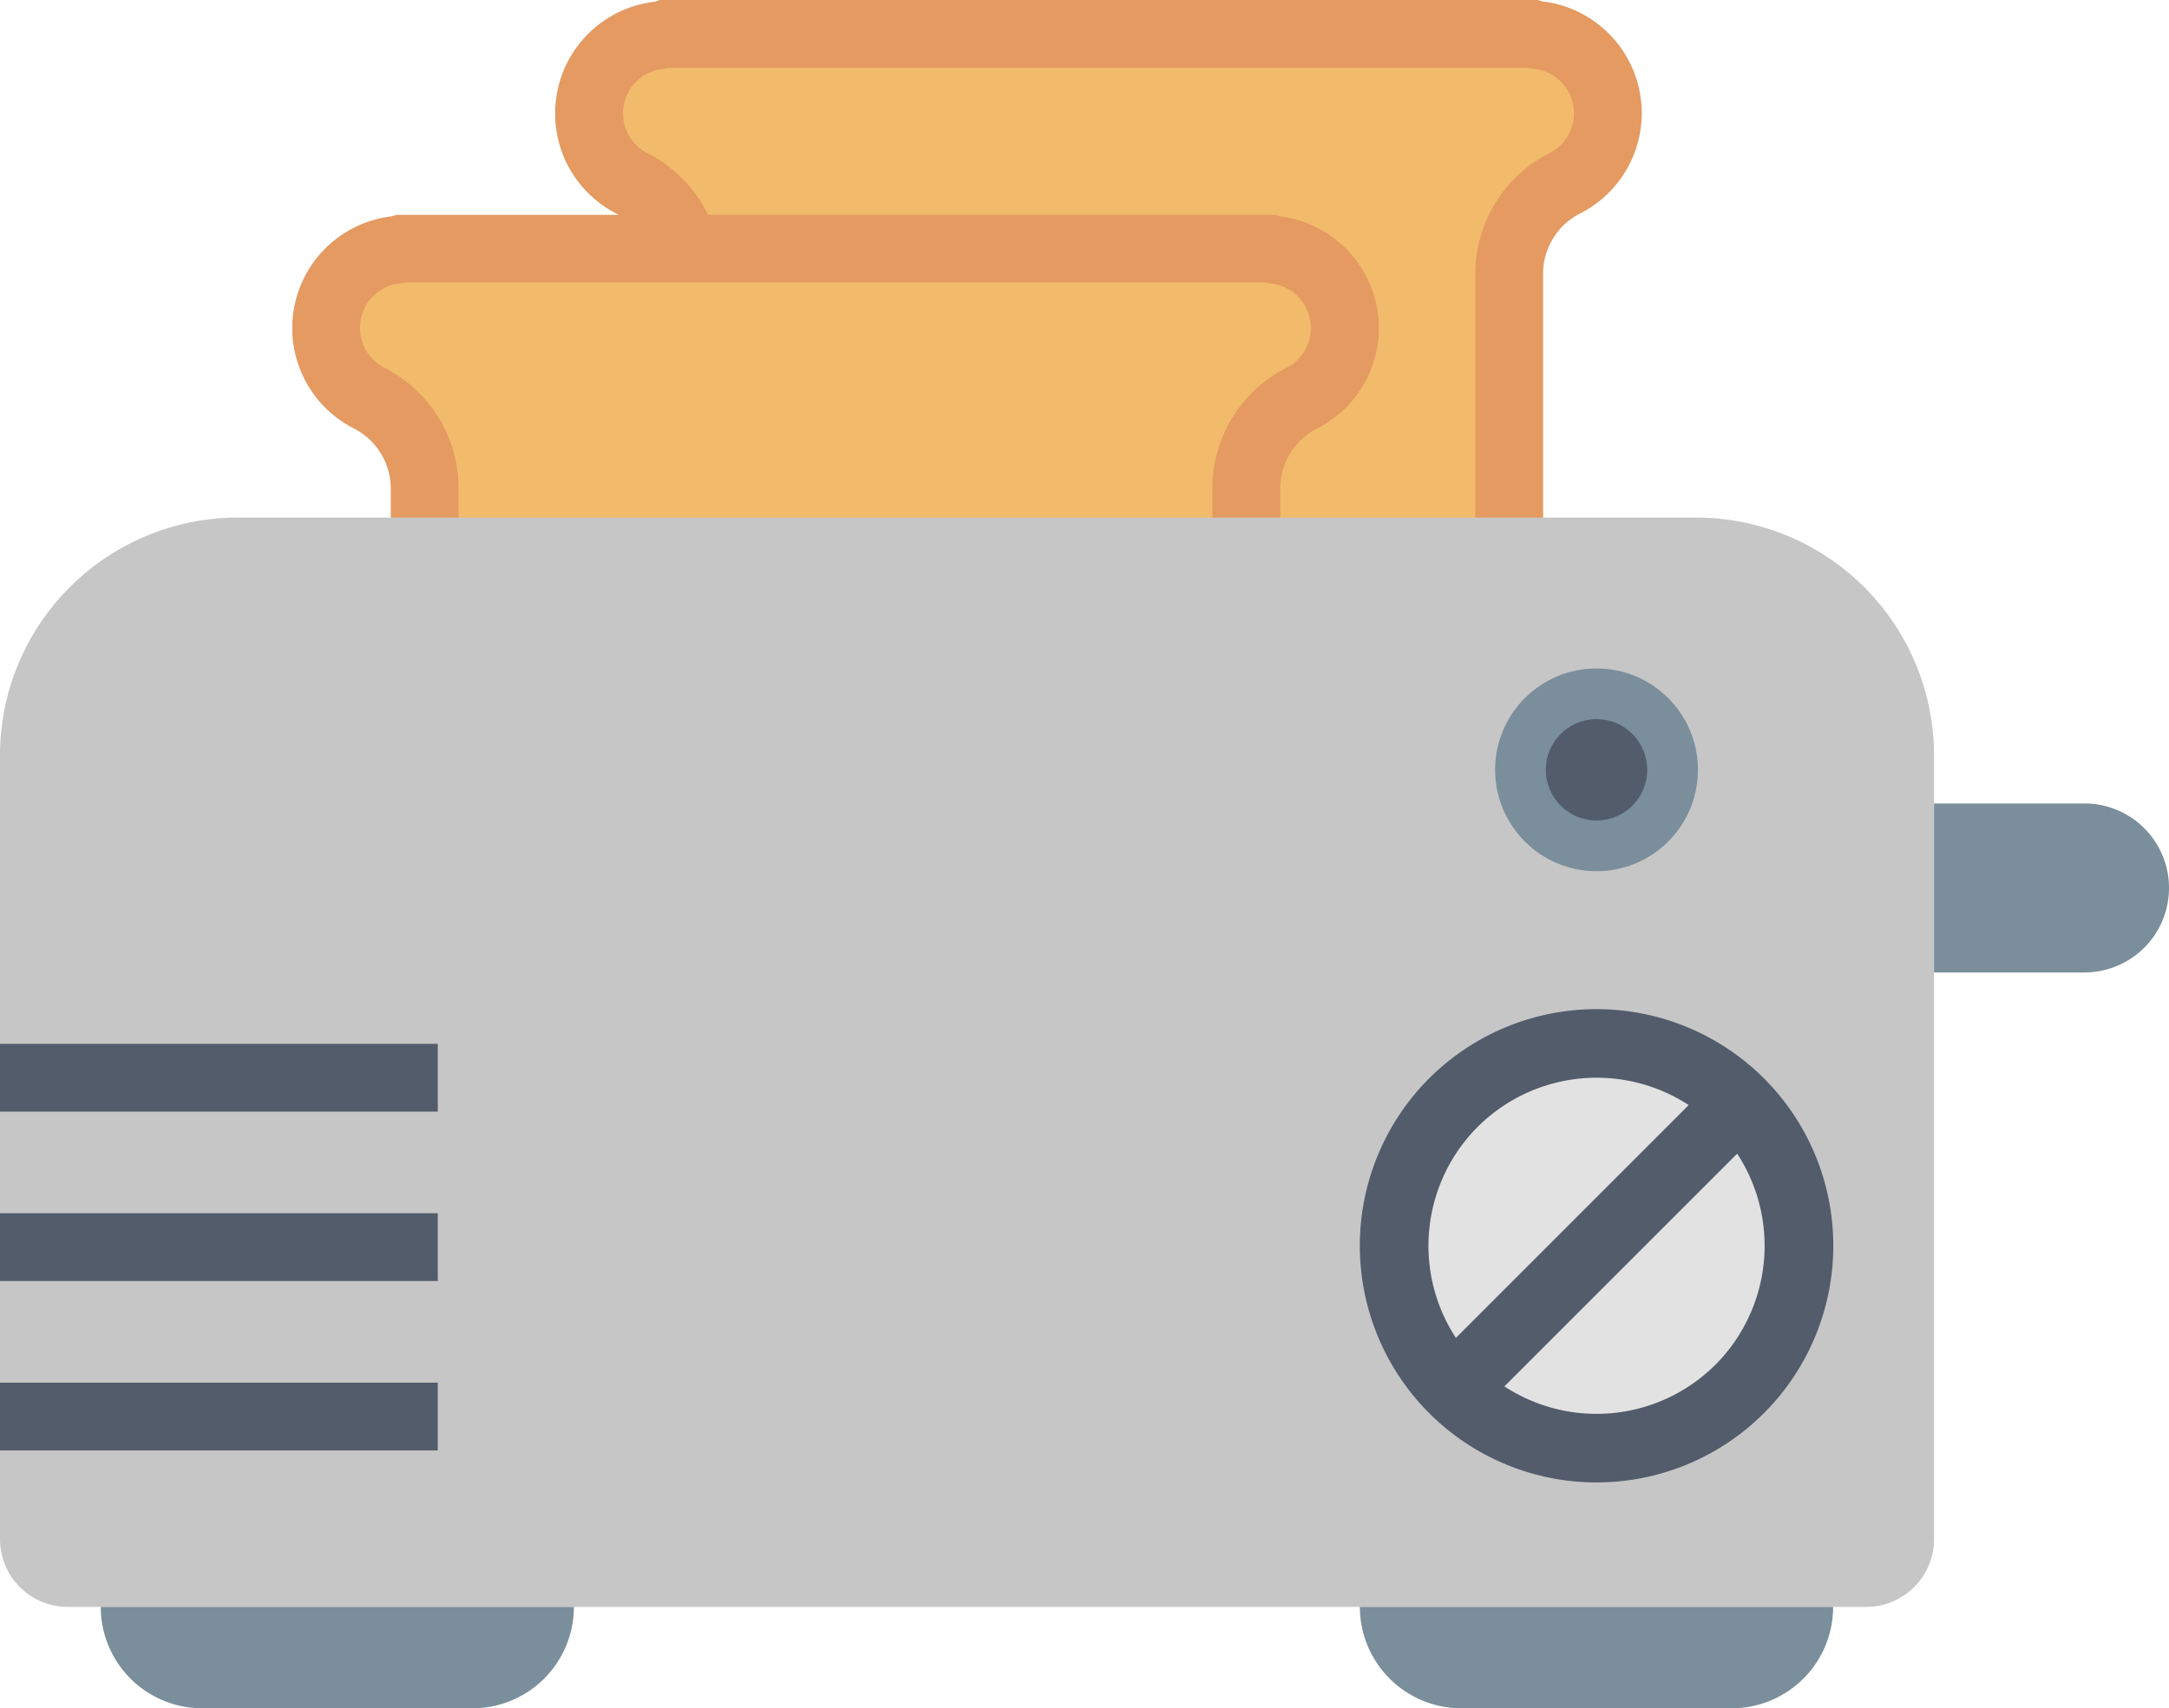 <svg xmlns="http://www.w3.org/2000/svg" width="48" height="37.811" viewBox="0 0 48 37.811">
  <g>
    <path d="M33.4,6.021V16.36H15.217V6.021a2.245,2.245,0,0,0-1.241-1.967,1.74,1.74,0,0,1,.6-3.275A.9.9,0,0,0,14.7.754h19.22a.691.691,0,0,0,.12.025,1.74,1.74,0,0,1,.6,3.275A2.246,2.246,0,0,0,33.4,6.021Z" fill="#f1bb6b"/>
    <path d="M34.149,17.11H14.467V6.021a1.5,1.5,0,0,0-.84-1.3,2.49,2.49,0,0,1,.86-4.683L14.6,0l.1,0H34.027l.106.031a2.49,2.49,0,0,1,.856,4.683,1.5,1.5,0,0,0-.84,1.3Zm-18.182-1.5H32.649V6.021A2.993,2.993,0,0,1,34.291,3.39a.99.99,0,0,0-.346-1.867c-.04,0-.08-.012-.118-.02H14.79c-.038.008-.076.014-.114.02a.99.99,0,0,0-.348,1.867,2.992,2.992,0,0,1,1.641,2.631V15.61Z" fill="#e49a61"/>
    <path d="M27.58,10.772V15.61H9.4V10.772A2.248,2.248,0,0,0,8.157,8.8a1.74,1.74,0,0,1,.6-3.275.9.9,0,0,0,.117-.024H28.1a.689.689,0,0,0,.12.024,1.74,1.74,0,0,1,.6,3.275A2.248,2.248,0,0,0,27.58,10.772Z" fill="#f1bb6b"/>
    <path d="M28.33,16.36H8.648V10.772a1.5,1.5,0,0,0-.839-1.3,2.491,2.491,0,0,1,.86-4.684l.109-.033H28.211l.107.034a2.49,2.49,0,0,1,.854,4.682,1.5,1.5,0,0,0-.84,1.3V16.36Zm-18.182-1.5H26.83V10.772a2.994,2.994,0,0,1,1.642-2.633.993.993,0,0,0,.54-.879,1,1,0,0,0-.887-.987,1.025,1.025,0,0,1-.119-.021H8.971a.987.987,0,0,1-.121.021.991.991,0,0,0-.343,1.868,2.99,2.99,0,0,1,1.641,2.631V14.86Z" fill="#e49a61"/>
    <path d="M41.3,35.567H1.5a1.5,1.5,0,0,1-1.5-1.5V16.706a5.266,5.266,0,0,1,5.25-5.25h32.3a5.265,5.265,0,0,1,5.25,5.25V34.067A1.5,1.5,0,0,1,41.3,35.567Z" fill="#c6c6c6"/>
    <circle cx="35.331" cy="27.574" r="4.863" fill="#e2e2e2"/>
    <circle cx="35.331" cy="17.039" r="2.244" fill="#7a8e9b"/>
    <circle cx="35.331" cy="17.039" r="1.122" fill="#525c6b"/>
    <path d="M31.627,23.869a5.239,5.239,0,1,0,7.41,0A5.244,5.244,0,0,0,31.627,23.869ZM32.7,24.943a3.729,3.729,0,0,1,4.671-.483l-5.152,5.153A3.726,3.726,0,0,1,32.7,24.943Zm5.263,5.263a3.725,3.725,0,0,1-4.671.48l5.152-5.151A3.728,3.728,0,0,1,37.963,30.206Z" fill="#525c6b"/>
    <g>
      <path d="M4.474,37.811h5.985A2.244,2.244,0,0,0,12.7,35.567H2.23A2.244,2.244,0,0,0,4.474,37.811Z" fill="#7a8e9b"/>
      <path d="M32.339,37.811h5.984a2.244,2.244,0,0,0,2.244-2.244H30.094A2.246,2.246,0,0,0,32.339,37.811Z" fill="#7a8e9b"/>
      <path d="M46.13,17.784H42.8v3.74H46.13a1.87,1.87,0,1,0,0-3.74Z" fill="#7a8e9b"/>
    </g>
    <rect y="30.604" width="9.688" height="1.5" fill="#525c6b"/>
    <rect y="26.854" width="9.688" height="1.5" fill="#525c6b"/>
    <rect y="23.104" width="9.688" height="1.5" fill="#525c6b"/>
  </g>
</svg>
